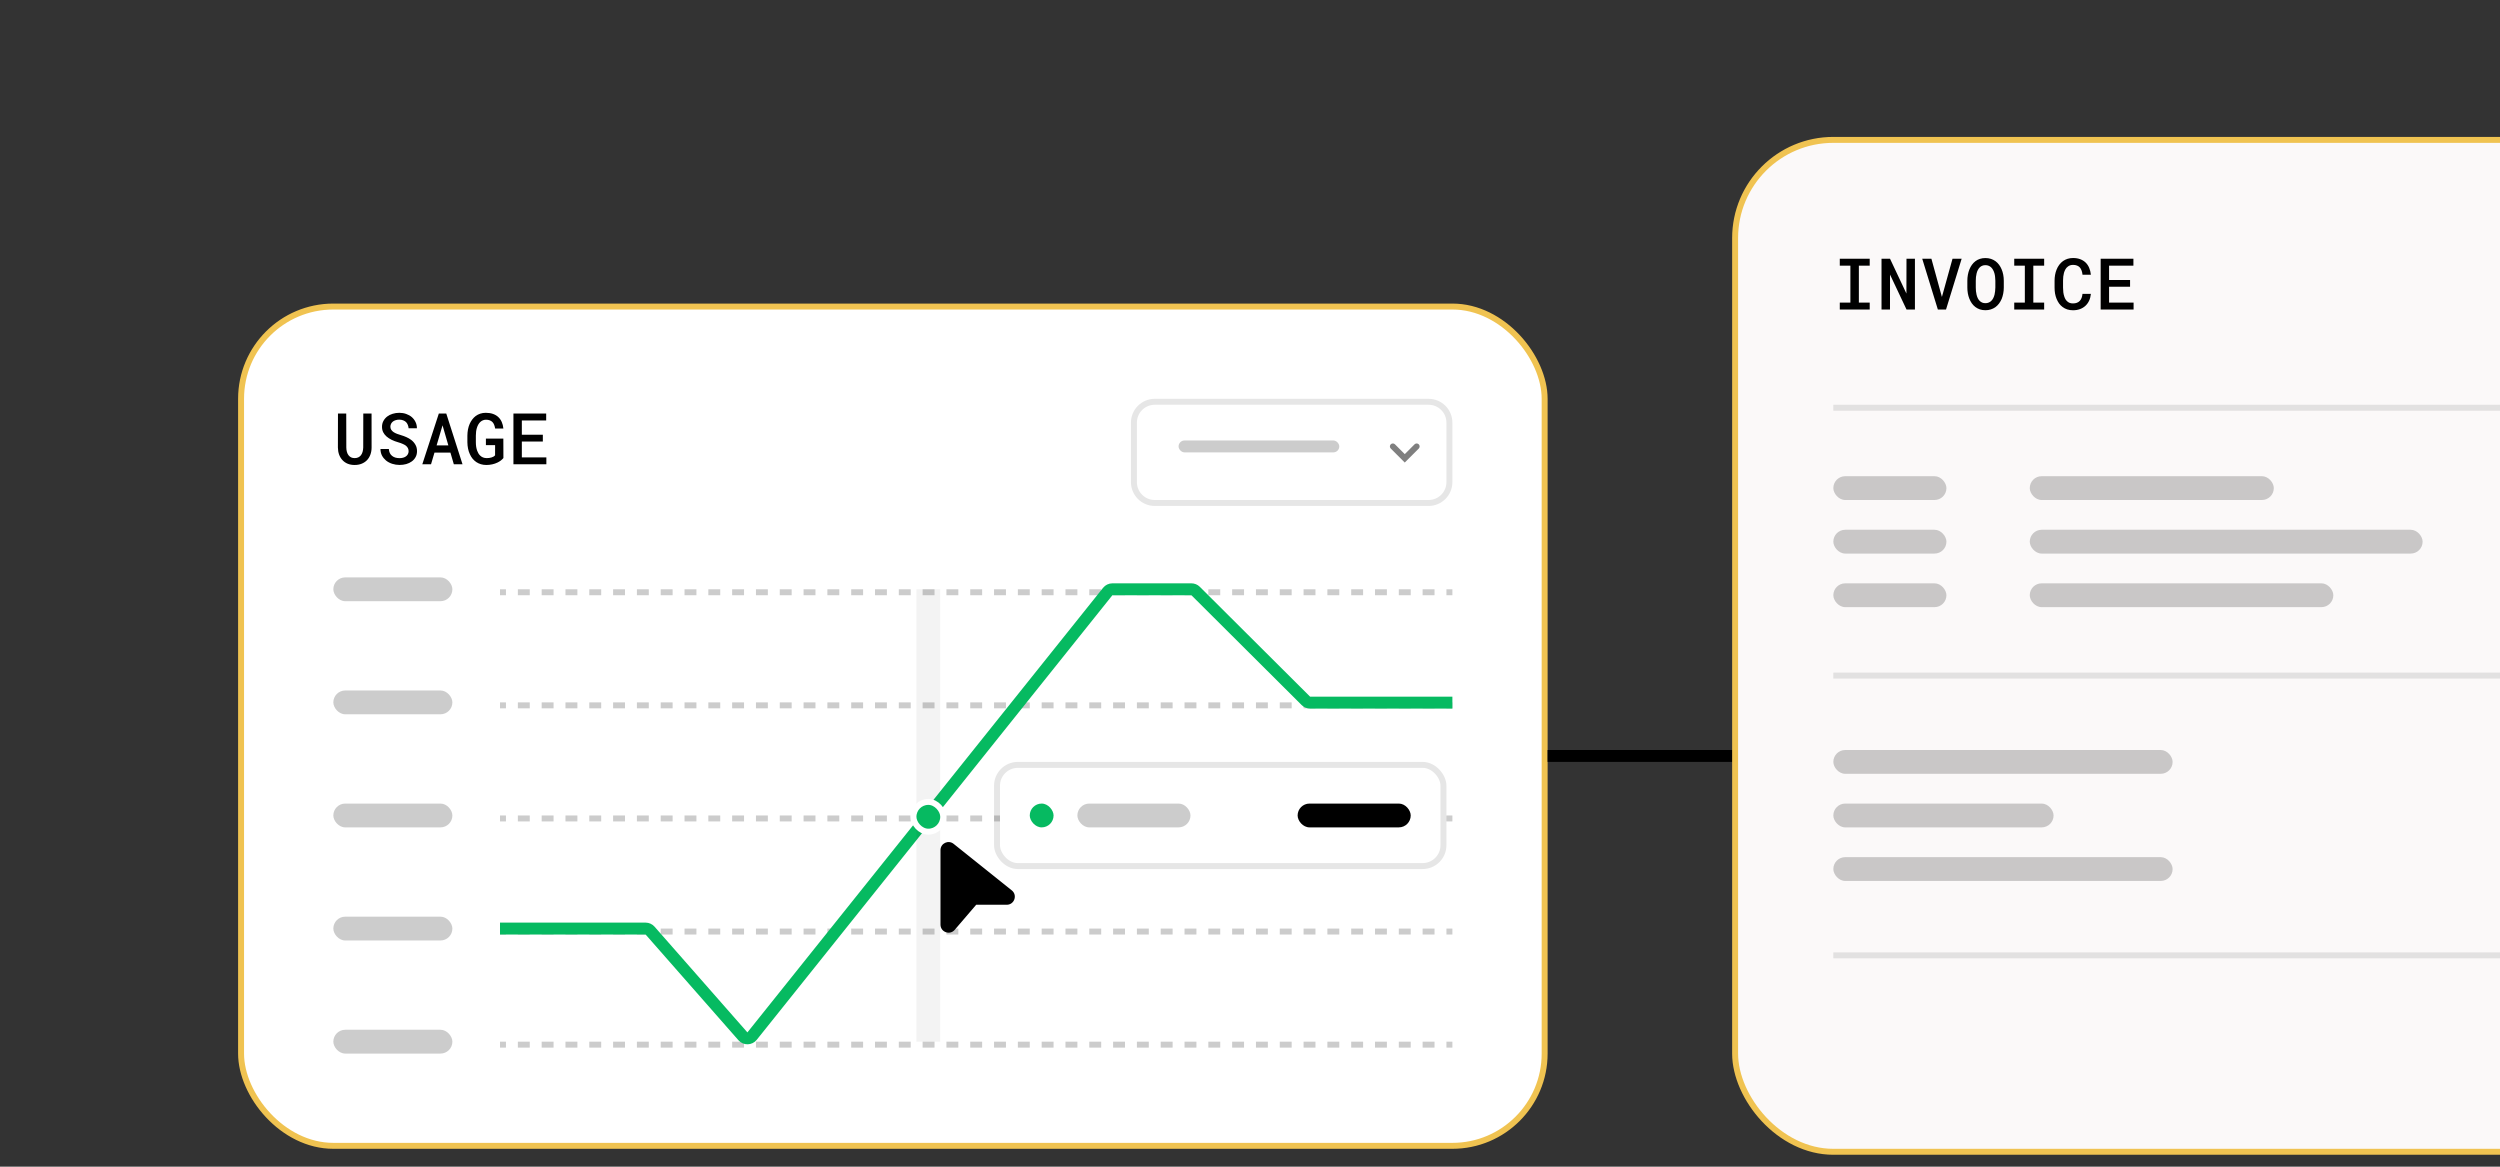 <svg width="420" height="196" viewBox="0 0 420 196" fill="none" xmlns="http://www.w3.org/2000/svg">
<rect x="0" y="0" width="420" height="196" fill="#333333" stroke="none"/>
<g clip-path="url(#clip0_1736_70392)">
<rect x="40.5" y="51.5" width="219" height="141" rx="15.5" fill="white"/>
<path d="M62.422 69.469L62.428 75.176C62.428 75.617 62.359 76.019 62.223 76.383C62.09 76.742 61.9 77.051 61.654 77.309C61.404 77.566 61.103 77.766 60.752 77.906C60.404 78.047 60.014 78.117 59.58 78.117C59.154 78.117 58.77 78.049 58.426 77.912C58.082 77.772 57.789 77.572 57.547 77.314C57.301 77.057 57.109 76.746 56.973 76.383C56.84 76.019 56.772 75.617 56.768 75.176L56.779 69.469H58.168L58.18 75.176C58.184 75.445 58.217 75.693 58.279 75.92C58.342 76.143 58.434 76.332 58.555 76.488C58.672 76.637 58.815 76.754 58.982 76.84C59.154 76.922 59.353 76.963 59.58 76.963C59.81 76.963 60.014 76.922 60.19 76.84C60.369 76.754 60.52 76.633 60.641 76.477C60.762 76.316 60.853 76.127 60.916 75.908C60.978 75.686 61.014 75.441 61.022 75.176L61.033 69.469H62.422ZM68.647 75.803C68.647 75.603 68.606 75.428 68.524 75.275C68.442 75.123 68.327 74.986 68.179 74.865C68.022 74.752 67.837 74.65 67.622 74.561C67.411 74.467 67.175 74.383 66.913 74.309C66.511 74.195 66.139 74.057 65.8 73.893C65.464 73.725 65.177 73.537 64.938 73.33C64.7 73.119 64.513 72.881 64.376 72.615C64.243 72.346 64.177 72.043 64.177 71.707C64.177 71.344 64.255 71.018 64.411 70.728C64.567 70.436 64.778 70.186 65.044 69.978C65.309 69.775 65.618 69.621 65.97 69.516C66.325 69.406 66.698 69.352 67.089 69.352C67.503 69.352 67.888 69.416 68.243 69.545C68.602 69.67 68.915 69.846 69.18 70.072C69.446 70.303 69.655 70.578 69.808 70.898C69.964 71.215 70.042 71.566 70.042 71.953H68.647C68.628 71.738 68.581 71.543 68.507 71.367C68.436 71.188 68.337 71.033 68.208 70.904C68.075 70.779 67.913 70.682 67.722 70.611C67.534 70.537 67.317 70.5 67.071 70.5C66.856 70.5 66.657 70.529 66.474 70.588C66.294 70.643 66.138 70.721 66.005 70.822C65.872 70.928 65.768 71.055 65.694 71.203C65.62 71.352 65.583 71.518 65.583 71.701C65.587 71.897 65.638 72.068 65.735 72.217C65.833 72.361 65.964 72.488 66.128 72.598C66.296 72.707 66.487 72.803 66.702 72.885C66.921 72.967 67.149 73.043 67.388 73.113C67.688 73.199 67.981 73.307 68.266 73.436C68.555 73.561 68.821 73.713 69.063 73.893C69.364 74.119 69.604 74.391 69.784 74.707C69.968 75.019 70.059 75.381 70.059 75.791C70.059 76.17 69.979 76.504 69.819 76.793C69.663 77.082 69.452 77.322 69.186 77.514C68.917 77.713 68.604 77.863 68.249 77.965C67.893 78.062 67.518 78.111 67.124 78.111C66.706 78.111 66.294 78.047 65.888 77.918C65.481 77.785 65.128 77.594 64.827 77.344C64.55 77.109 64.329 76.834 64.165 76.518C64.005 76.201 63.923 75.838 63.919 75.428H65.325C65.345 75.689 65.399 75.918 65.489 76.113C65.583 76.305 65.71 76.463 65.87 76.588C66.026 76.717 66.21 76.812 66.421 76.875C66.636 76.938 66.87 76.969 67.124 76.969C67.339 76.969 67.538 76.943 67.722 76.893C67.909 76.842 68.071 76.766 68.208 76.664C68.341 76.566 68.446 76.445 68.524 76.301C68.606 76.156 68.647 75.99 68.647 75.803ZM75.67 76.037H72.992L72.412 78H70.947L73.724 69.469H74.972L77.703 78H76.244L75.67 76.037ZM73.349 74.83H75.324L74.346 71.455L73.349 74.83ZM84.573 76.951C84.456 77.092 84.313 77.228 84.145 77.361C83.977 77.49 83.788 77.606 83.577 77.707C83.311 77.836 83.022 77.936 82.71 78.006C82.397 78.08 82.063 78.117 81.708 78.117C81.379 78.117 81.073 78.074 80.788 77.988C80.503 77.902 80.245 77.781 80.014 77.625C79.784 77.469 79.577 77.279 79.393 77.057C79.213 76.834 79.063 76.586 78.942 76.312C78.805 76.027 78.702 75.713 78.632 75.369C78.561 75.025 78.524 74.664 78.52 74.285V73.195C78.524 72.828 78.557 72.477 78.62 72.141C78.686 71.805 78.782 71.494 78.907 71.209C79.028 70.939 79.172 70.693 79.341 70.471C79.508 70.248 79.7 70.055 79.915 69.891C80.149 69.719 80.407 69.586 80.688 69.492C80.973 69.398 81.282 69.352 81.614 69.352C82.063 69.352 82.462 69.412 82.809 69.533C83.157 69.654 83.454 69.828 83.7 70.055C83.95 70.285 84.147 70.564 84.292 70.893C84.436 71.217 84.528 71.582 84.567 71.988H83.184C83.149 71.766 83.096 71.564 83.026 71.385C82.956 71.201 82.862 71.047 82.745 70.922C82.62 70.789 82.466 70.688 82.282 70.617C82.102 70.547 81.889 70.512 81.643 70.512C81.463 70.512 81.297 70.543 81.145 70.606C80.993 70.664 80.856 70.746 80.735 70.852C80.594 70.973 80.471 71.123 80.366 71.303C80.264 71.478 80.18 71.676 80.114 71.894C80.055 72.086 80.012 72.291 79.985 72.51C79.958 72.728 79.944 72.953 79.944 73.184V74.285C79.944 74.555 79.962 74.811 79.997 75.053C80.036 75.295 80.092 75.519 80.167 75.727C80.225 75.883 80.294 76.029 80.372 76.166C80.454 76.303 80.549 76.424 80.659 76.529C80.796 76.666 80.954 76.772 81.133 76.846C81.317 76.92 81.524 76.959 81.754 76.963C81.891 76.963 82.03 76.955 82.171 76.939C82.311 76.92 82.446 76.891 82.575 76.852C82.7 76.812 82.815 76.764 82.921 76.705C83.026 76.643 83.11 76.57 83.172 76.488L83.178 74.783H81.632V73.688H84.561L84.573 76.951ZM91.197 74.174H87.669V76.84H91.789V78H86.257V69.469H91.759V70.635H87.669V73.037H91.197V74.174Z" fill="black"/>
<g opacity="0.5">
<path fill-rule="evenodd" clip-rule="evenodd" d="M233.646 74.646C233.842 74.451 234.158 74.451 234.354 74.646L236 76.293L237.646 74.646C237.842 74.451 238.158 74.451 238.354 74.646C238.549 74.842 238.549 75.158 238.354 75.354L236.354 77.354L236 77.707L235.646 77.354L233.646 75.354C233.451 75.158 233.451 74.842 233.646 74.646Z" fill="black"/>
</g>
<rect x="198" y="74" width="27" height="2" rx="1" fill="black" fill-opacity="0.2"/>
<path d="M194 67.5H240C241.933 67.5 243.5 69.067 243.5 71V81C243.5 82.933 241.933 84.5 240 84.5H194C192.067 84.5 190.5 82.933 190.5 81V71C190.5 69.067 192.067 67.5 194 67.5Z" stroke="black" stroke-opacity="0.1"/>
<rect x="56" y="97" width="20" height="4" rx="2" fill="black" fill-opacity="0.2"/>
<rect x="56" y="116" width="20" height="4" rx="2" fill="black" fill-opacity="0.2"/>
<rect x="56" y="135" width="20" height="4" rx="2" fill="black" fill-opacity="0.2"/>
<rect x="56" y="154" width="20" height="4" rx="2" fill="black" fill-opacity="0.2"/>
<rect x="56" y="173" width="20" height="4" rx="2" fill="black" fill-opacity="0.2"/>
<path fill-rule="evenodd" clip-rule="evenodd" d="M85 100H84V99H85V100ZM89 100H87V99H89V100ZM93 100H91V99H93V100ZM97 100H95V99H97V100ZM101 100H99V99H101V100ZM105 100H103V99H105V100ZM109 100H107V99H109V100ZM113 100H111V99H113V100ZM117 100H115V99H117V100ZM121 100H119V99H121V100ZM125 100H123V99H125V100ZM129 100H127V99H129V100ZM133 100H131V99H133V100ZM137 100H135V99H137V100ZM141 100H139V99H141V100ZM145 100H143V99H145V100ZM149 100H147V99H149V100ZM153 100H151V99H153V100ZM157 100H155V99H157V100ZM161 100H159V99H161V100ZM165 100H163V99H165V100ZM169 100H167V99H169V100ZM173 100H171V99H173V100ZM177 100H175V99H177V100ZM181 100H179V99H181V100ZM185 100H183V99H185V100ZM189 100H187V99H189V100ZM193 100H191V99H193V100ZM197 100H195V99H197V100ZM201 100H199V99H201V100ZM205 100H203V99H205V100ZM209 100H207V99H209V100ZM213 100H211V99H213V100ZM217 100H215V99H217V100ZM221 100H219V99H221V100ZM225 100H223V99H225V100ZM229 100H227V99H229V100ZM233 100H231V99H233V100ZM237 100H235V99H237V100ZM241 100H239V99H241V100ZM244 100H243V99H244V100Z" fill="black" fill-opacity="0.2"/>
<path fill-rule="evenodd" clip-rule="evenodd" d="M85 119H84V118H85V119ZM89 119H87V118H89V119ZM93 119H91V118H93V119ZM97 119H95V118H97V119ZM101 119H99V118H101V119ZM105 119H103V118H105V119ZM109 119H107V118H109V119ZM113 119H111V118H113V119ZM117 119H115V118H117V119ZM121 119H119V118H121V119ZM125 119H123V118H125V119ZM129 119H127V118H129V119ZM133 119H131V118H133V119ZM137 119H135V118H137V119ZM141 119H139V118H141V119ZM145 119H143V118H145V119ZM149 119H147V118H149V119ZM153 119H151V118H153V119ZM157 119H155V118H157V119ZM161 119H159V118H161V119ZM165 119H163V118H165V119ZM169 119H167V118H169V119ZM173 119H171V118H173V119ZM177 119H175V118H177V119ZM181 119H179V118H181V119ZM185 119H183V118H185V119ZM189 119H187V118H189V119ZM193 119H191V118H193V119ZM197 119H195V118H197V119ZM201 119H199V118H201V119ZM205 119H203V118H205V119ZM209 119H207V118H209V119ZM213 119H211V118H213V119ZM217 119H215V118H217V119ZM221 119H219V118H221V119ZM225 119H223V118H225V119ZM229 119H227V118H229V119ZM233 119H231V118H233V119ZM237 119H235V118H237V119ZM241 119H239V118H241V119ZM244 119H243V118H244V119Z" fill="black" fill-opacity="0.2"/>
<path fill-rule="evenodd" clip-rule="evenodd" d="M85 138H84V137H85V138ZM89 138H87V137H89V138ZM93 138H91V137H93V138ZM97 138H95V137H97V138ZM101 138H99V137H101V138ZM105 138H103V137H105V138ZM109 138H107V137H109V138ZM113 138H111V137H113V138ZM117 138H115V137H117V138ZM121 138H119V137H121V138ZM125 138H123V137H125V138ZM129 138H127V137H129V138ZM133 138H131V137H133V138ZM137 138H135V137H137V138ZM141 138H139V137H141V138ZM145 138H143V137H145V138ZM149 138H147V137H149V138ZM153 138H151V137H153V138ZM157 138H155V137H157V138ZM161 138H159V137H161V138ZM165 138H163V137H165V138ZM169 138H167V137H169V138ZM173 138H171V137H173V138ZM177 138H175V137H177V138ZM181 138H179V137H181V138ZM185 138H183V137H185V138ZM189 138H187V137H189V138ZM193 138H191V137H193V138ZM197 138H195V137H197V138ZM201 138H199V137H201V138ZM205 138H203V137H205V138ZM209 138H207V137H209V138ZM213 138H211V137H213V138ZM217 138H215V137H217V138ZM221 138H219V137H221V138ZM225 138H223V137H225V138ZM229 138H227V137H229V138ZM233 138H231V137H233V138ZM237 138H235V137H237V138ZM241 138H239V137H241V138ZM244 138H243V137H244V138Z" fill="black" fill-opacity="0.2"/>
<path fill-rule="evenodd" clip-rule="evenodd" d="M85 157H84V156H85V157ZM89 157H87V156H89V157ZM93 157H91V156H93V157ZM97 157H95V156H97V157ZM101 157H99V156H101V157ZM105 157H103V156H105V157ZM109 157H107V156H109V157ZM113 157H111V156H113V157ZM117 157H115V156H117V157ZM121 157H119V156H121V157ZM125 157H123V156H125V157ZM129 157H127V156H129V157ZM133 157H131V156H133V157ZM137 157H135V156H137V157ZM141 157H139V156H141V157ZM145 157H143V156H145V157ZM149 157H147V156H149V157ZM153 157H151V156H153V157ZM157 157H155V156H157V157ZM161 157H159V156H161V157ZM165 157H163V156H165V157ZM169 157H167V156H169V157ZM173 157H171V156H173V157ZM177 157H175V156H177V157ZM181 157H179V156H181V157ZM185 157H183V156H185V157ZM189 157H187V156H189V157ZM193 157H191V156H193V157ZM197 157H195V156H197V157ZM201 157H199V156H201V157ZM205 157H203V156H205V157ZM209 157H207V156H209V157ZM213 157H211V156H213V157ZM217 157H215V156H217V157ZM221 157H219V156H221V157ZM225 157H223V156H225V157ZM229 157H227V156H229V157ZM233 157H231V156H233V157ZM237 157H235V156H237V157ZM241 157H239V156H241V157ZM244 157H243V156H244V157Z" fill="black" fill-opacity="0.2"/>
<path fill-rule="evenodd" clip-rule="evenodd" d="M85 176H84V175H85V176ZM89 176H87V175H89V176ZM93 176H91V175H93V176ZM97 176H95V175H97V176ZM101 176H99V175H101V176ZM105 176H103V175H105V176ZM109 176H107V175H109V176ZM113 176H111V175H113V176ZM117 176H115V175H117V176ZM121 176H119V175H121V176ZM125 176H123V175H125V176ZM129 176H127V175H129V176ZM133 176H131V175H133V176ZM137 176H135V175H137V176ZM141 176H139V175H141V176ZM145 176H143V175H145V176ZM149 176H147V175H149V176ZM153 176H151V175H153V176ZM157 176H155V175H157V176ZM161 176H159V175H161V176ZM165 176H163V175H165V176ZM169 176H167V175H169V176ZM173 176H171V175H173V176ZM177 176H175V175H177V176ZM181 176H179V175H181V176ZM185 176H183V175H185V176ZM189 176H187V175H189V176ZM193 176H191V175H193V176ZM197 176H195V175H197V176ZM201 176H199V175H201V176ZM205 176H203V175H205V176ZM209 176H207V175H209V176ZM213 176H211V175H213V176ZM217 176H215V175H217V176ZM221 176H219V175H221V176ZM225 176H223V175H225V176ZM229 176H227V175H229V176ZM233 176H231V175H233V176ZM237 176H235V175H237V176ZM241 176H239V175H241V176ZM244 176H243V175H244V176Z" fill="black" fill-opacity="0.2"/>
<path d="M84 156H108.462C108.749 156 109.023 156.124 109.213 156.34L124.813 174.104C125.223 174.571 125.957 174.554 126.345 174.069L186.1 99.375C186.29 99.138 186.577 99 186.881 99H200.158C200.423 99 200.677 99.105 200.864 99.292L219.393 117.751C219.58 117.938 219.834 118.043 220.099 118.043H244" stroke="#06BA61" stroke-width="2" stroke-linejoin="round"/>
<rect x="168" y="129" width="74" height="16" rx="3" fill="white"/>
<rect x="172.75" y="134.75" width="4.5" height="4.5" rx="2.25" fill="#06BA61" stroke="white" stroke-width="0.5"/>
<rect x="181" y="135" width="19" height="4" rx="2" fill="black" fill-opacity="0.2"/>
<rect x="218" y="135" width="19" height="4" rx="2" fill="black"/>
<rect x="167.5" y="128.5" width="75" height="17" rx="3.5" stroke="black" stroke-opacity="0.1"/>
<path opacity="0.5" d="M155.953 175L155.953 99" stroke="black" stroke-opacity="0.1" stroke-width="4"/>
<rect x="153.461" y="134.72" width="5" height="5" rx="2.5" fill="#06BA61" stroke="white"/>
<path d="M160.205 141.764L169.979 149.583C170.981 150.385 170.414 152 169.131 152H164L160.388 156.215C159.568 157.171 158 156.591 158 155.331V142.824C158 141.686 159.316 141.053 160.205 141.764Z" fill="black"/>
<rect x="40.5" y="51.5" width="219" height="141" rx="15.5" stroke="#F0C351"/>
<path d="M292 127H260" stroke="black" stroke-width="2"/>
<rect x="291.5" y="23.5" width="221" height="170" rx="16.5" fill="#FBF9F9"/>
<path d="M309.084 43.469H314.111V44.635H312.289V50.84H314.111V52H309.084V50.84H310.865V44.635H309.084V43.469ZM321.708 52H320.296L317.524 46.129L317.518 52H316.095V43.469H317.524L320.278 49.316L320.29 43.469H321.708V52ZM325.56 52L322.935 43.469H324.476L326.099 49.375L326.24 49.885L326.386 49.369L328.021 43.469H329.556L326.931 52H325.56ZM336.637 48.303C336.637 48.647 336.606 48.978 336.544 49.299C336.485 49.619 336.399 49.922 336.286 50.207C336.165 50.492 336.014 50.756 335.835 50.998C335.655 51.236 335.448 51.441 335.214 51.613C334.987 51.77 334.735 51.893 334.458 51.982C334.184 52.072 333.883 52.117 333.555 52.117C333.215 52.117 332.903 52.07 332.618 51.977C332.337 51.879 332.085 51.746 331.862 51.578C331.635 51.406 331.436 51.199 331.264 50.957C331.096 50.715 330.956 50.449 330.842 50.16C330.733 49.883 330.651 49.588 330.596 49.275C330.542 48.959 330.514 48.635 330.514 48.303V47.178C330.514 46.83 330.544 46.494 330.602 46.17C330.661 45.846 330.749 45.539 330.866 45.25C330.979 44.973 331.118 44.719 331.282 44.488C331.45 44.254 331.647 44.051 331.874 43.879C332.092 43.711 332.34 43.582 332.618 43.492C332.899 43.398 333.208 43.352 333.544 43.352C333.883 43.352 334.196 43.398 334.481 43.492C334.766 43.586 335.022 43.717 335.249 43.885C335.475 44.053 335.673 44.25 335.84 44.477C336.008 44.703 336.149 44.951 336.262 45.221C336.387 45.51 336.481 45.82 336.544 46.152C336.606 46.48 336.637 46.822 336.637 47.178V48.303ZM335.219 47.166C335.215 46.951 335.202 46.74 335.178 46.533C335.159 46.326 335.124 46.129 335.073 45.941C335.014 45.727 334.936 45.531 334.839 45.355C334.745 45.176 334.63 45.023 334.493 44.898C334.372 44.789 334.233 44.703 334.077 44.641C333.921 44.578 333.743 44.547 333.544 44.547C333.352 44.547 333.18 44.578 333.028 44.641C332.876 44.699 332.743 44.781 332.63 44.887C332.493 45.016 332.378 45.17 332.284 45.35C332.19 45.525 332.118 45.723 332.067 45.941C332.02 46.129 331.985 46.328 331.962 46.539C331.942 46.746 331.932 46.955 331.932 47.166V48.303C331.932 48.51 331.942 48.715 331.962 48.918C331.981 49.121 332.014 49.316 332.061 49.504C332.112 49.715 332.18 49.912 332.266 50.096C332.356 50.275 332.464 50.428 332.589 50.553C332.71 50.67 332.848 50.764 333.005 50.834C333.165 50.9 333.348 50.934 333.555 50.934C333.755 50.934 333.934 50.9 334.094 50.834C334.258 50.768 334.399 50.678 334.516 50.565C334.653 50.435 334.766 50.283 334.856 50.107C334.95 49.928 335.024 49.73 335.079 49.516C335.126 49.328 335.159 49.133 335.178 48.93C335.202 48.723 335.215 48.514 335.219 48.303V47.166ZM338.392 43.469H343.419V44.635H341.597V50.84H343.419V52H338.392V50.84H340.173V44.635H338.392V43.469ZM351.268 49.375C351.229 49.789 351.131 50.166 350.975 50.506C350.819 50.842 350.614 51.129 350.36 51.367C350.102 51.609 349.795 51.797 349.44 51.93C349.088 52.059 348.698 52.123 348.268 52.123C347.916 52.123 347.592 52.076 347.295 51.982C347.002 51.885 346.741 51.748 346.51 51.572C346.287 51.408 346.092 51.211 345.924 50.98C345.76 50.746 345.621 50.49 345.508 50.213C345.395 49.94 345.309 49.643 345.25 49.322C345.196 49.002 345.168 48.668 345.168 48.32V47.154C345.168 46.822 345.196 46.502 345.25 46.193C345.305 45.885 345.387 45.594 345.496 45.32C345.614 45.016 345.764 44.74 345.948 44.494C346.135 44.244 346.35 44.031 346.592 43.855C346.823 43.695 347.077 43.57 347.354 43.48C347.635 43.391 347.942 43.346 348.274 43.346C348.723 43.346 349.123 43.412 349.475 43.545C349.83 43.678 350.133 43.865 350.383 44.107C350.637 44.353 350.836 44.65 350.981 44.998C351.129 45.346 351.225 45.732 351.268 46.158H349.862C349.838 45.904 349.789 45.676 349.715 45.473C349.645 45.266 349.547 45.09 349.422 44.945C349.293 44.801 349.135 44.691 348.948 44.617C348.76 44.539 348.536 44.5 348.274 44.5C348.09 44.5 347.924 44.525 347.776 44.576C347.631 44.627 347.502 44.699 347.389 44.793C347.233 44.906 347.102 45.055 346.996 45.238C346.895 45.418 346.811 45.619 346.745 45.842C346.694 46.037 346.655 46.246 346.627 46.469C346.604 46.688 346.592 46.912 346.592 47.143V48.32C346.592 48.605 346.608 48.873 346.639 49.123C346.674 49.373 346.727 49.602 346.797 49.809C346.852 49.98 346.92 50.137 347.002 50.277C347.088 50.418 347.19 50.539 347.307 50.641C347.428 50.75 347.567 50.834 347.723 50.893C347.883 50.947 348.065 50.975 348.268 50.975C348.51 50.975 348.725 50.94 348.912 50.869C349.1 50.799 349.26 50.695 349.393 50.559C349.522 50.426 349.625 50.26 349.704 50.06C349.782 49.861 349.832 49.633 349.856 49.375H351.268ZM357.851 48.174H354.324V50.84H358.443V52H352.911V43.469H358.413V44.635H354.324V47.037H357.851V48.174Z" fill="black"/>
<path fill-rule="evenodd" clip-rule="evenodd" d="M496 69H308V68H496V69Z" fill="black" fill-opacity="0.1"/>
<rect x="308" y="80" width="19" height="4" rx="2" fill="black" fill-opacity="0.2"/>
<rect x="308" y="89" width="19" height="4" rx="2" fill="black" fill-opacity="0.2"/>
<rect x="308" y="98" width="19" height="4" rx="2" fill="black" fill-opacity="0.2"/>
<rect x="341" y="80" width="41" height="4" rx="2" fill="black" fill-opacity="0.2"/>
<rect x="341" y="89" width="66" height="4" rx="2" fill="black" fill-opacity="0.2"/>
<rect x="341" y="98" width="51" height="4" rx="2" fill="black" fill-opacity="0.2"/>
<path fill-rule="evenodd" clip-rule="evenodd" d="M496 114H308V113H496V114Z" fill="black" fill-opacity="0.1"/>
<rect x="308" y="126" width="57" height="4" rx="2" fill="black" fill-opacity="0.2"/>
<rect x="308" y="135" width="37" height="4" rx="2" fill="black" fill-opacity="0.2"/>
<rect x="308" y="144" width="57" height="4" rx="2" fill="black" fill-opacity="0.2"/>
<path fill-rule="evenodd" clip-rule="evenodd" d="M496 161H308V160H496V161Z" fill="black" fill-opacity="0.1"/>
<rect x="291.5" y="23.5" width="221" height="170" rx="16.5" stroke="#F0C351"/>
</g>
<defs>
<clipPath id="clip0_1736_70392">
<rect width="420" height="196" fill="white"/>
</clipPath>
</defs>
</svg>

